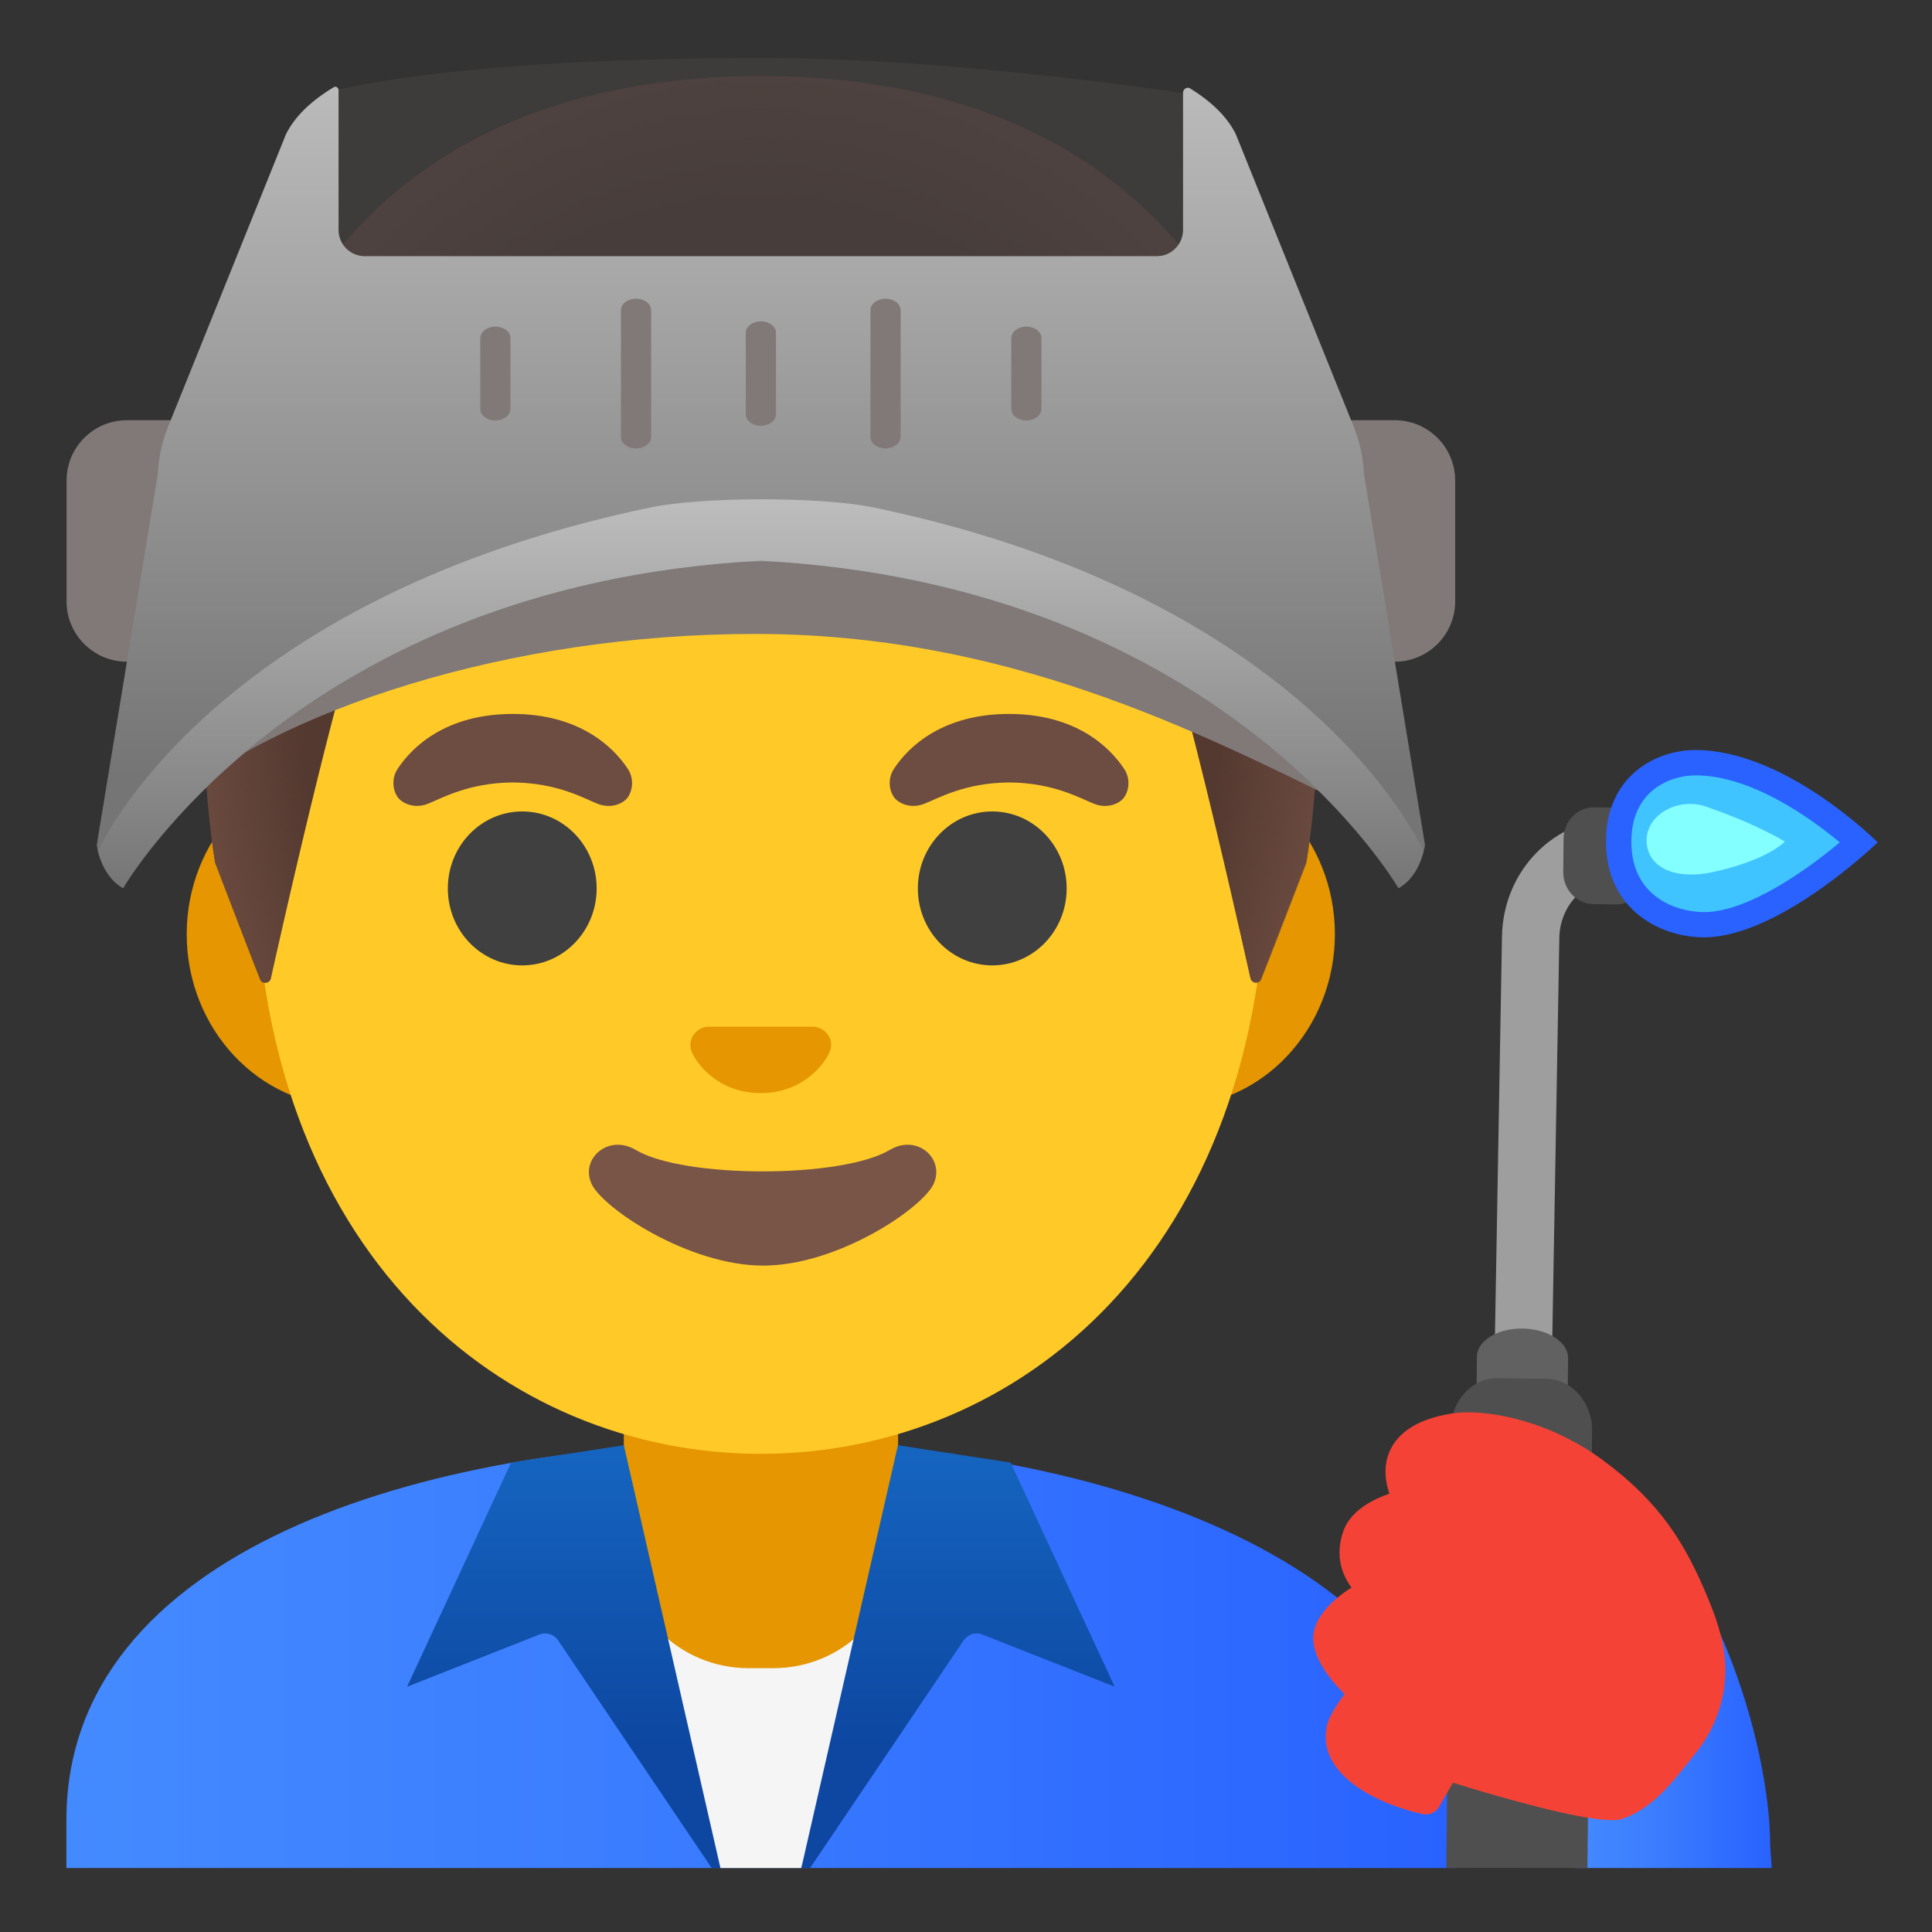 <?xml version="1.0" encoding="utf-8"?>
<!-- Uploaded to: SVG Repo, www.svgrepo.com, Generator: SVG Repo Mixer Tools -->
<svg width="800px" height="800px" viewBox="0 0 128 128" xmlns="http://www.w3.org/2000/svg" xmlns:xlink="http://www.w3.org/1999/xlink" aria-hidden="true" role="img" class="iconify iconify--noto" preserveAspectRatio="xMidYMid meet">
<rect x="0" y="0" width="128" height="128" fill="#333333" stroke="none"/>
<linearGradient id="IconifyId17ecdb2904d178eab11036" gradientUnits="userSpaceOnUse" x1="104.406" y1="17.336" x2="117.392" y2="17.336" gradientTransform="matrix(1 0 0 -1 0 128)">
<stop offset=".003" stop-color="#448aff">
</stop>
<stop offset=".404" stop-color="#3b7dff">
</stop>
<stop offset="1" stop-color="#2962ff">
</stop>
</linearGradient>
<path d="M117.28 122.28c0-6.76-3.88-20-11.75-24.71l-1.12 26.19H117.38l-.1-1.48z" fill="url(#IconifyId17ecdb2904d178eab11036)">
</path>
<linearGradient id="IconifyId17ecdb2904d178eab11037" gradientUnits="userSpaceOnUse" x1="4.406" y1="18.359" x2="96.406" y2="18.359" gradientTransform="matrix(1 0 0 -1 0 128)">
<stop offset=".003" stop-color="#448aff">
</stop>
<stop offset=".404" stop-color="#3b7dff">
</stop>
<stop offset="1" stop-color="#2962ff">
</stop>
</linearGradient>
<path d="M50.52 95.52h-.12c-22.55.03-46 7.28-46 25.06v3.18h92v-3.18c.01-16.76-23.23-25.06-45.88-25.06z" fill="url(#IconifyId17ecdb2904d178eab11037)">
</path>
<path d="M118.37 54.56l-11.11-.32c-4.2-.09-7.67 3.39-7.75 7.79l-.64 36.36l3.8.09l.64-36.36c.04-2.19 1.78-3.94 3.87-3.9l11.11.32l.08-3.98z" fill="#9e9e9e">
</path>
<path d="M107.05 59.92l-1.49-.02c-1.11-.02-2-.97-1.99-2.13l.02-2.21c.01-1.16.92-2.09 2.03-2.07l1.49.02c1.11.02 2 .97 1.99 2.13l-.02 2.21c-.02 1.15-.93 2.08-2.03 2.07z" fill="#504f4f">
</path>
<path d="M103.5 122.76l.39-32.79c.01-1.05-1.33-1.92-3-1.95s-3.03.81-3.04 1.86l-.39 32.87h6.04z" fill="#616161">
</path>
<path d="M105.17 123.76l.31-28.96c.02-1.88-1.33-3.42-3.01-3.45l-3.26-.04c-1.68-.02-3.07 1.48-3.08 3.36l-.31 29.08l9.35.01z" fill="#504f4f">
</path>
<g>
<path d="M112.91 61.27c-2.73 0-5.66-1.72-5.66-5.49c0-4.14 3.19-5.24 5.08-5.24c4.5 0 9.18 3.78 10.85 5.28c-1.74 1.52-6.55 5.45-10.27 5.45z" fill="#40c4ff">
</path>
<path d="M112.32 51.37c3.69 0 7.59 2.79 9.57 4.44c-2.28 1.91-6.15 4.62-8.99 4.62c-1.79 0-4.82-.98-4.82-4.66c0-3.47 2.67-4.4 4.24-4.4m0-1.68c-2.56 0-5.92 1.67-5.92 6.08s3.5 6.33 6.5 6.33c5 0 11.5-6.29 11.5-6.29s-6.08-6.12-12.08-6.12z" fill="#2962ff">
</path>
</g>
<g>
<path d="M113.03 53.44c3.51 1.22 5.22 2.32 5.22 2.32s-1.12 1.22-4.74 2.01c-2.69.59-4.44-.41-4.42-2.13c.03-1.71 2.13-2.83 3.94-2.2z" fill="#84ffff">
</path>
</g>
<path d="M114.27 109.82c-.14-1.42-.63-2.77-1.1-3.9c-1.47-3.57-3.14-6.35-6.95-9.16c-3.87-2.86-8.13-3.43-10.05-3.11c-2.16.35-3.54 1.2-4.11 2.52c-.43 1.01-.27 2.03-.01 2.79c-1.1.38-2.58 1.13-3.05 2.48c-.56 1.58-.11 2.86.54 3.74c-.94.6-2.11 1.55-2.45 2.74c-.45 1.59 1.01 3.35 1.99 4.32c-.48.64-1.05 1.5-1.18 2.13c-.68 3.36 3.68 5.24 6.36 5.82c.43.09.86-.1 1.08-.48l.92-1.6c3.43 1.06 8.44 2.48 10.53 2.48c.29 0 .52-.03.68-.08c1.93-.67 3.18-2.24 4.28-3.62c.17-.21.34-.43.51-.64c1.51-1.82 2.24-4.16 2.01-6.43z" fill="#f44336">
</path>
<path fill="#f5f5f5" d="M53.08 123.76l6.66-19.42h-19.9l7.89 19.42z">
</path>
<g>
<path d="M50.41 92.37h-9.08v9.98c0 4.51 3.7 8.17 8.26 8.17h1.65c4.56 0 8.26-3.66 8.26-8.17v-9.98h-9.09z" fill="#e59600">
</path>
</g>
<g>
<path d="M77.73 50.48H23.08c-5.89 0-10.71 5.13-10.71 11.41S17.19 73.3 23.08 73.3H77.73c5.89 0 10.71-5.14 10.71-11.41s-4.82-11.41-10.71-11.41z" fill="#e59600">
</path>
<path d="M50.41 11.11c-17.4 0-33.52 18.61-33.52 45.4c0 26.64 16.61 39.81 33.52 39.81s33.52-13.17 33.52-39.81c0-26.79-16.12-45.4-33.52-45.4z" fill="#ffca28">
</path>
<g fill="#404040">
<ellipse cx="34.6" cy="58.86" rx="4.93" ry="5.1">
</ellipse>
<ellipse cx="65.74" cy="58.86" rx="4.93" ry="5.1">
</ellipse>
</g>
<g fill="#6d4c41">
<path d="M41.59 50.93c-.98-1.48-3.24-3.63-7.62-3.63s-6.65 2.15-7.62 3.63c-.43.65-.32 1.41-.02 1.86c.28.42 1.1.82 2 .47s2.68-1.4 5.64-1.42c2.97.02 4.74 1.07 5.64 1.42c.91.35 1.73-.04 2.01-.47c.29-.45.4-1.21-.03-1.86z">
</path>
<path d="M74.47 50.93c-.98-1.48-3.24-3.63-7.62-3.63s-6.65 2.15-7.62 3.63c-.43.65-.32 1.41-.02 1.86c.28.42 1.1.82 2.01.47s2.68-1.4 5.64-1.42c2.97.02 4.74 1.07 5.64 1.42c.91.35 1.73-.04 2-.47c.3-.45.41-1.21-.03-1.86z">
</path>
</g>
<path d="M54.26 68.1c-.11-.04-.21-.07-.32-.08h-7.08c-.11.01-.22.04-.32.08c-.64.26-.99.92-.69 1.63c.3.71 1.71 2.69 4.55 2.69s4.25-1.99 4.55-2.69c.31-.7-.04-1.37-.69-1.63z" fill="#e59600">
</path>
<path d="M58.94 76.19c-3.19 1.89-13.63 1.89-16.81 0c-1.83-1.09-3.7.58-2.94 2.24c.75 1.63 6.44 5.42 11.37 5.42s10.55-3.79 11.3-5.42c.75-1.67-1.1-3.33-2.92-2.24z" fill="#795548">
</path>
</g>
<g>
<linearGradient id="IconifyId17ecdb2904d178eab11038" gradientUnits="userSpaceOnUse" x1="37.349" y1="32.246" x2="37.349" y2="3.007" gradientTransform="matrix(1 0 0 -1 0 128)">
<stop offset="0" stop-color="#1565c0">
</stop>
<stop offset=".682" stop-color="#0d47a1">
</stop>
<stop offset="1" stop-color="#0d47a1">
</stop>
</linearGradient>
<path d="M36.12 108.22c.33 0 .65.16.85.45l10.18 15.09h.58l-6.4-28.01l-7.47 1.15l-6.89 14.85l8.77-3.46c.12-.05.25-.07.38-.07z" fill="url(#IconifyId17ecdb2904d178eab11038)">
</path>
</g>
<g>
<linearGradient id="IconifyId17ecdb2904d178eab11039" gradientUnits="userSpaceOnUse" x1="36.537" y1="32.246" x2="36.537" y2="3.007" gradientTransform="rotate(180 50 64)">
<stop offset="0" stop-color="#1565c0">
</stop>
<stop offset=".682" stop-color="#0d47a1">
</stop>
<stop offset="1" stop-color="#0d47a1">
</stop>
</linearGradient>
<path d="M64.7 108.22c-.33 0-.65.16-.85.45l-10.18 15.09h-.58l6.4-28.01l7.47 1.15l6.89 14.85l-8.77-3.46c-.13-.05-.26-.07-.38-.07z" fill="url(#IconifyId17ecdb2904d178eab11039)">
</path>
</g>
<g>
<path d="M50.42 5.03h-.04c-45.43.24-36.12 52.14-36.12 52.14s2.04 5.35 2.97 7.71c.13.34.63.3.71-.05c.97-4.34 4.46-19.73 6.22-24.4a6.08 6.08 0 0 1 6.8-3.83c4.44.8 11.54 1.8 19.36 1.8h.16c7.83 0 14.92-1 19.37-1.81c2.9-.53 5.76 1.08 6.79 3.83c1.75 4.66 5.22 19.96 6.2 24.36c.08.36.58.39.71.05l2.98-7.67c.02.01 9.33-51.89-36.11-52.13z" fill="#543930">
</path>
<radialGradient id="IconifyId17ecdb2904d178eab11040" cx="50.407" cy="79.901" r="38.092" gradientTransform="matrix(1 0 0 -1.128 0 138.242)" gradientUnits="userSpaceOnUse">
<stop offset=".794" stop-color="#6d4c41" stop-opacity="0">
</stop>
<stop offset="1" stop-color="#6d4c41">
</stop>
</radialGradient>
<path d="M86.55 57.17s9.31-51.9-36.13-52.14h-.04c-.71 0-1.4.02-2.08.05c-1.35.06-2.66.16-3.92.31h-.04c-.09.01-.17.03-.26.04c-38.23 4.81-29.82 51.74-29.82 51.74l2.98 7.68c.13.34.62.31.7-.05c.98-4.39 4.46-19.71 6.22-24.37a6.08 6.08 0 0 1 6.8-3.83c4.44.8 11.54 1.8 19.36 1.8h.16c7.83 0 14.92-1 19.37-1.81c2.9-.53 5.76 1.08 6.79 3.83c1.76 4.68 5.25 20.1 6.22 24.42c.08.36.57.39.7.05c.94-2.35 2.99-7.72 2.99-7.72z" fill="url(#IconifyId17ecdb2904d178eab11040)">
</path>
</g>
<g>
<path d="M79.1 21.46H21.71V6.12s7.49-2.28 28.78-2.28c13.15 0 28.62 2.44 28.62 2.44l-.01 15.18z" opacity=".74" fill="#423f3e">
</path>
<path d="M12.41 43.84h-4c-2.21 0-4-1.79-4-4v-8c0-2.21 1.79-4 4-4h4c2.21 0 4 1.79 4 4v8c0 2.21-1.8 4-4 4z" fill="#807978">
</path>
<path d="M92.41 43.84h-4c-2.21 0-4-1.79-4-4v-8c0-2.21 1.79-4 4-4h4c2.21 0 4 1.79 4 4v8c0 2.21-1.8 4-4 4z" fill="#807978">
</path>
<path d="M50.01 32.62c-13.33 0-31.06 6.41-39.1 10.97v9.88C18.46 47.04 33.69 42 50.01 42c16.5 0 29.02 6.26 39.82 11.62c.05-2.14.36-10.19-.69-12.75c-8.05-4.66-25.65-8.25-39.13-8.25z" fill="#807978">
</path>
<linearGradient id="IconifyId17ecdb2904d178eab11041" gradientUnits="userSpaceOnUse" x1="50.406" y1="123.827" x2="50.406" y2="76.658" gradientTransform="matrix(1 0 0 -1 0 128)">
<stop offset="0" stop-color="#bdbdbd">
</stop>
<stop offset="1" stop-color="#757575">
</stop>
</linearGradient>
<path d="M90.36 31.37a9.535 9.535 0 0 0-.68-3.12L81.88 8.9c-.58-1.18-1.64-2.18-3.03-3.04c-.21-.13-.47.04-.47.29v9.07c0 .97-.78 1.75-1.73 1.75H24.16c-.96 0-1.73-.78-1.73-1.75V5.98c0-.18-.18-.29-.32-.2c-1.46.88-2.57 1.91-3.17 3.13l-7.8 19.35c-.4 1-.63 2.05-.68 3.12l-4.05 24.6s.02.15.08.38c.15.62.57 1.86 1.67 2.48c0 0 11.21-19.36 40.58-21.58c1.11-.08 2.23-.08 3.34 0c29.37 2.22 40.58 21.58 40.58 21.58c1.1-.62 1.52-1.86 1.67-2.48c.06-.23.08-.38.08-.38l-4.05-24.61z" fill="url(#IconifyId17ecdb2904d178eab11041)">
</path>
<path d="M68 27.86c-.55 0-1-.34-1-.76v-4.7c0-.42.45-.76 1-.76s1 .34 1 .76v4.7c0 .41-.45.76-1 .76z" fill="#807978">
</path>
<path d="M58.67 29.71c-.55 0-1-.34-1-.76v-8.4c0-.42.45-.76 1-.76s1 .34 1 .76v8.4c0 .41-.45.76-1 .76z" fill="#807978">
</path>
<path d="M50.41 28.21c-.55 0-1-.34-1-.76v-5.4c0-.42.45-.76 1-.76s1 .34 1 .76v5.4c0 .42-.45.76-1 .76z" fill="#807978">
</path>
<path d="M32.82 27.86c-.55 0-1-.34-1-.76v-4.7c0-.42.45-.76 1-.76s1 .34 1 .76v4.7c0 .41-.45.76-1 .76z" fill="#807978">
</path>
<path d="M42.14 29.71c-.55 0-1-.34-1-.76v-8.4c0-.42.45-.76 1-.76s1 .34 1 .76v8.4c0 .41-.45.76-1 .76z" fill="#807978">
</path>
<linearGradient id="IconifyId17ecdb2904d178eab11042" gradientUnits="userSpaceOnUse" x1="50.406" y1="94.92" x2="50.406" y2="68.98" gradientTransform="matrix(1 0 0 -1 0 128)">
<stop offset="0" stop-color="#bdbdbd">
</stop>
<stop offset="1" stop-color="#757575">
</stop>
</linearGradient>
<path d="M8.15 58.84S19.68 38.75 50.4 37.15c30.72 1.6 42.25 21.69 42.25 21.69c1.1-.62 1.52-1.86 1.67-2.48c-2.9-5.7-12.64-17.79-36.45-22.74c-3.44-.72-11.33-.72-14.77 0C19.3 38.57 9.38 50.66 6.48 56.36c.15.62.58 1.86 1.67 2.48z" fill="url(#IconifyId17ecdb2904d178eab11042)">
</path>
</g>
</svg>